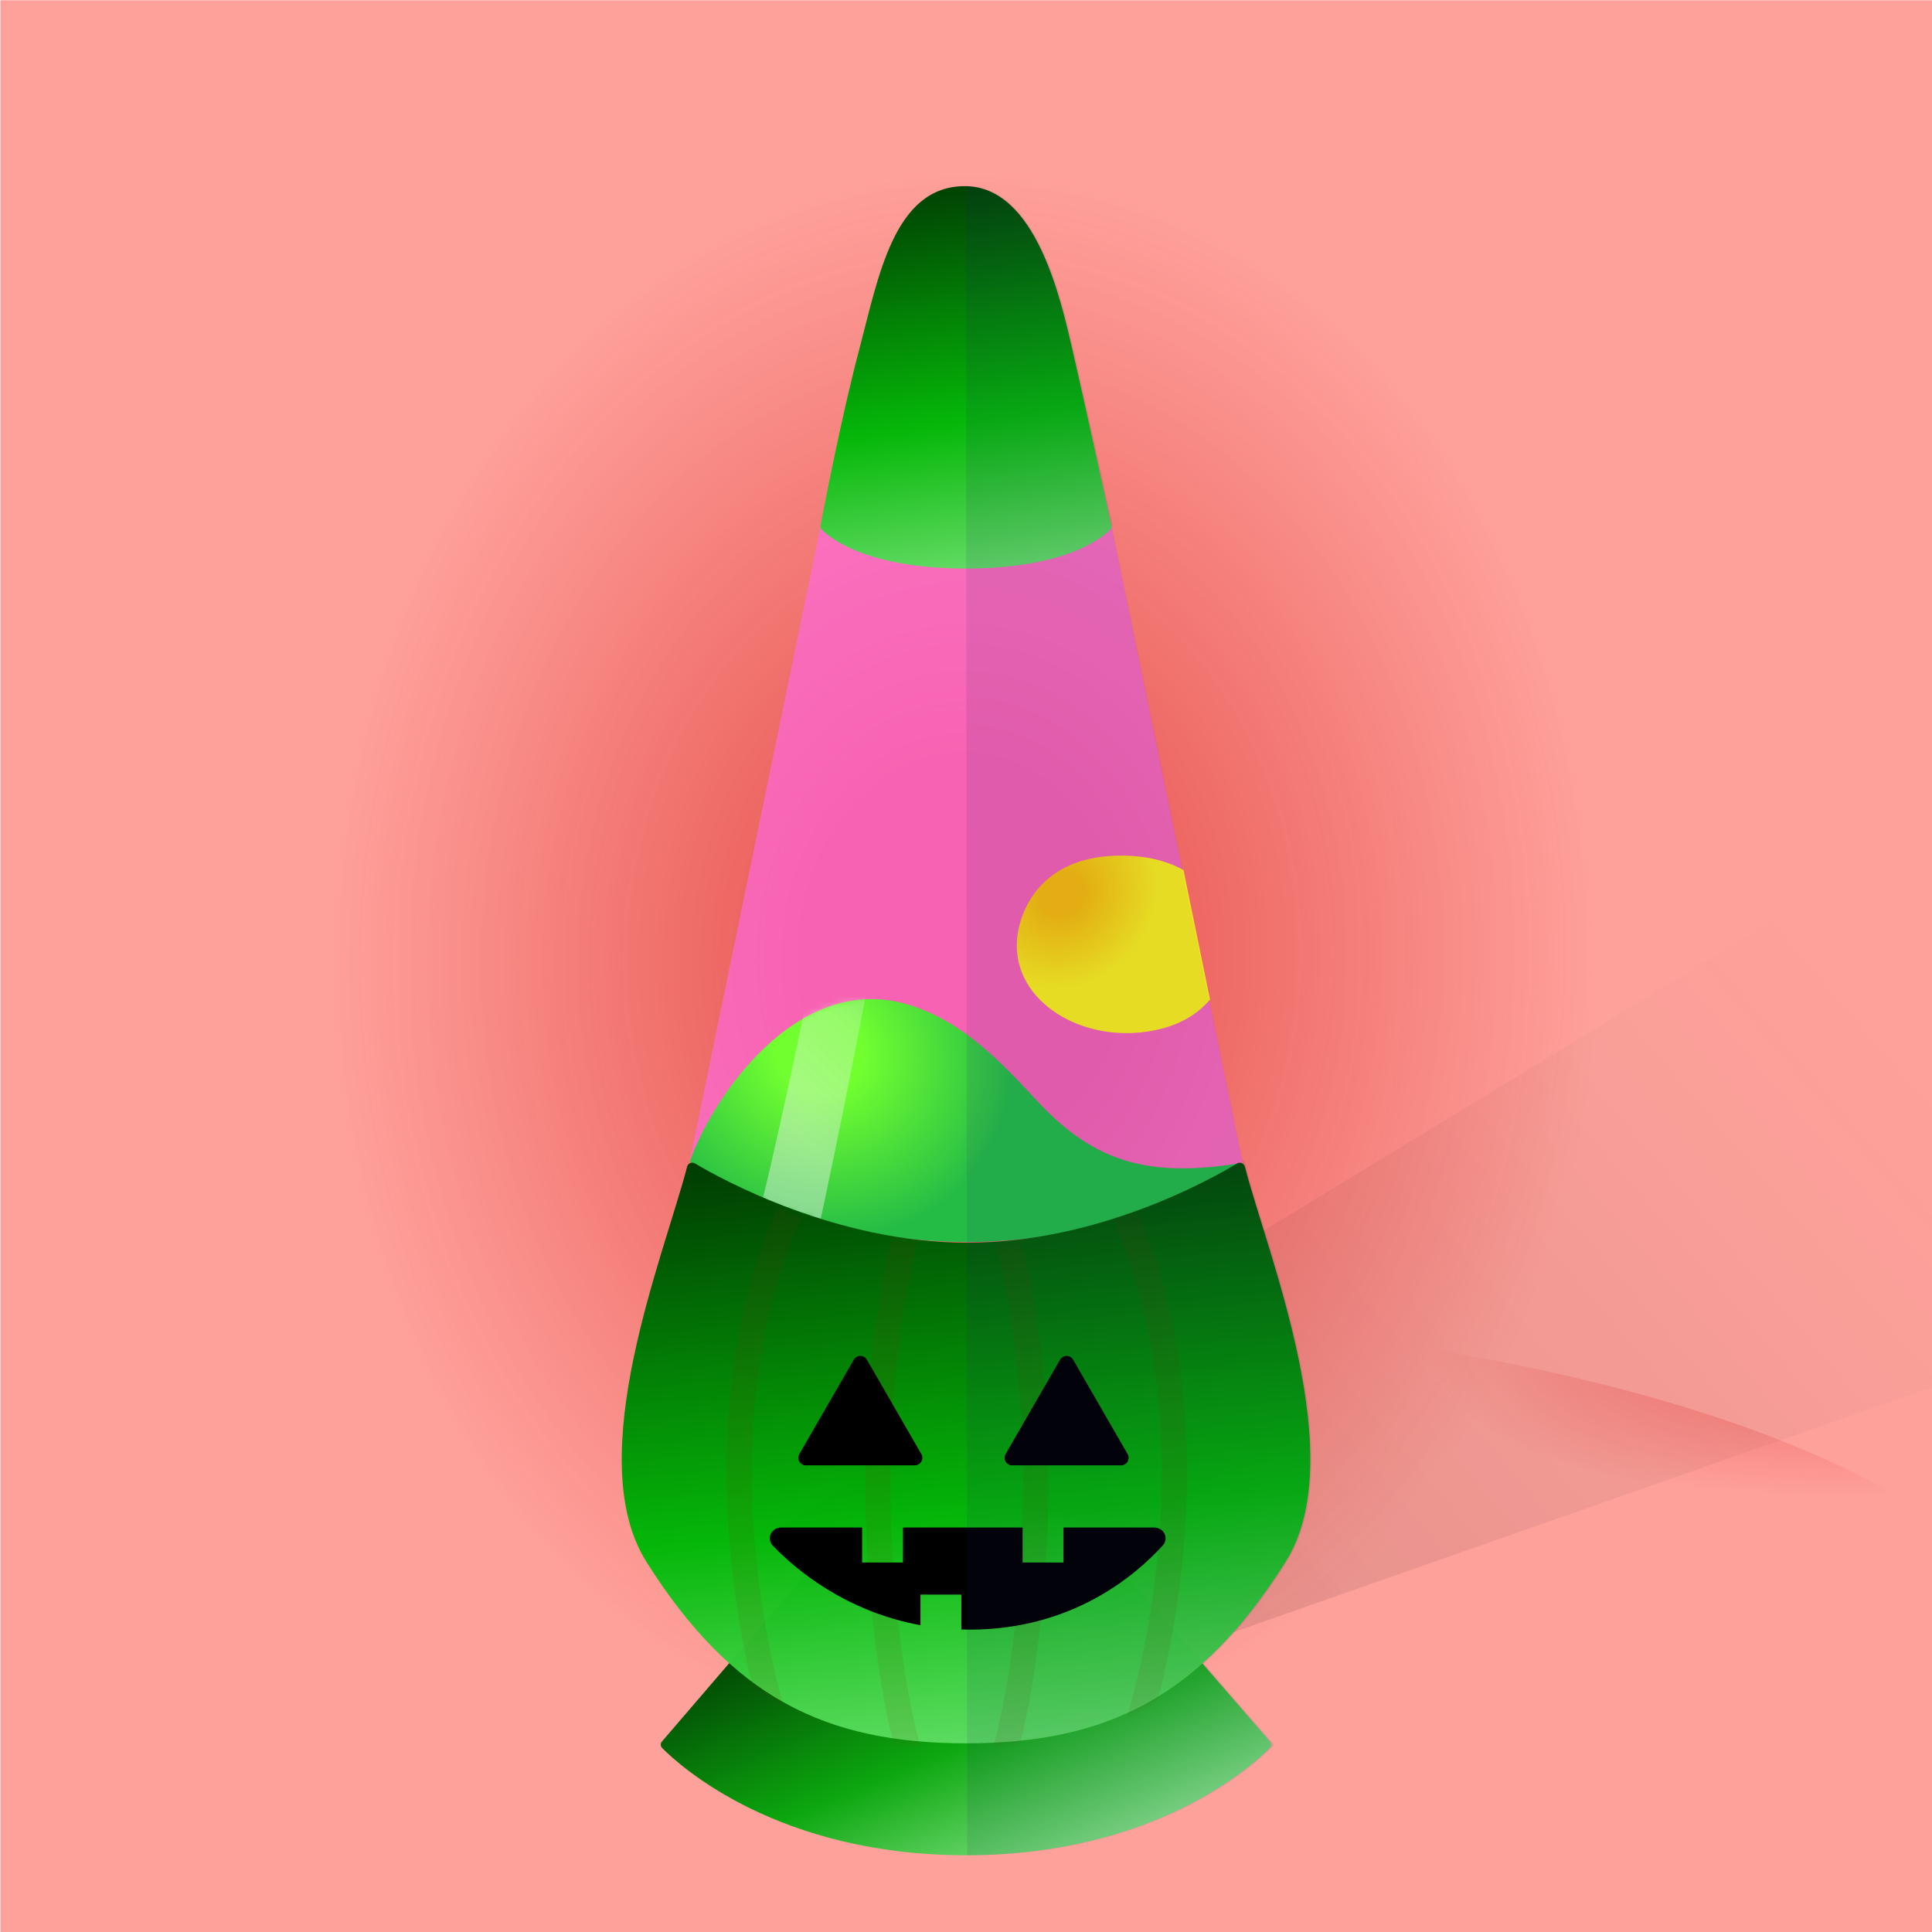 
    <svg width="350" height="350" viewBox="0 0 350 350" fill="none" xmlns="http://www.w3.org/2000/svg">
    
  <!-- Peach BG -->
  <g clip-path="url(#clip0_28_283)">
  <rect width="350" height="350" fill="white"/>
  <rect x="0.08" y="0.045" width="350" height="350" fill="#FFA19B"/>
  <path d="M135.979 279.538L354.5 146.5L430.987 222.879L219.56 297.049C219.56 297.049 203 274 182 273C161 272 135.979 279.538 135.979 279.538Z" fill="url(#paint0_linear_28_283)" fill-opacity="0.1"/>
  <g opacity="0.45" filter="url(#filter0_f_28_283)">
  <ellipse rx="194.596" ry="66.764" transform="matrix(1 0.002 0.002 -1 176.078 304.638)" fill="url(#paint1_radial_28_283)"/>
  </g>
  <g opacity="0.7" filter="url(#filter1_f_28_283)">
  <ellipse cx="174.396" cy="137.609" rx="196.647" ry="242.448" transform="rotate(0.127 174.396 137.609)" fill="url(#paint2_radial_28_283)" fill-opacity="0.6"/>
  </g>
  </g>
  <defs>
  <filter id="filter0_f_28_283" x="-23.076" y="233.315" width="398.306" height="142.646" filterUnits="userSpaceOnUse" color-interpolation-filters="sRGB">
  <feFlood flood-opacity="0" result="BackgroundImageFix"/>
  <feBlend mode="normal" in="SourceGraphic" in2="BackgroundImageFix" result="shape"/>
  <feGaussianBlur stdDeviation="2.279" result="effect1_foregroundBlur_28_283"/>
  </filter>
  <filter id="filter1_f_28_283" x="-26.808" y="-109.396" width="402.409" height="494.01" filterUnits="userSpaceOnUse" color-interpolation-filters="sRGB">
  <feFlood flood-opacity="0" result="BackgroundImageFix"/>
  <feBlend mode="normal" in="SourceGraphic" in2="BackgroundImageFix" result="shape"/>
  <feGaussianBlur stdDeviation="2.279" result="effect1_foregroundBlur_28_283"/>
  </filter>
  <linearGradient id="paint0_linear_28_283" x1="194.835" y1="260.638" x2="316.537" y2="156.936" gradientUnits="userSpaceOnUse">
  <stop/>
  <stop offset="1" stop-color="#333333" stop-opacity="0"/>
  </linearGradient>
  <radialGradient id="paint1_radial_28_283" cx="0" cy="0" r="1" gradientUnits="userSpaceOnUse" gradientTransform="translate(194.596 76.624) rotate(99.123) scale(43.977 125.337)">
  <stop offset="0.229" stop-color="#CF0000"/>
  <stop offset="0.906" stop-color="#CF0000" stop-opacity="0"/>
  </radialGradient>
  <radialGradient id="paint2_radial_28_283" cx="0" cy="0" r="1" gradientUnits="userSpaceOnUse" gradientTransform="translate(174.396 173.413) rotate(92.559) scale(157.837 128.153)">
  <stop offset="0.229" stop-color="#CF0000"/>
  <stop offset="0.906" stop-color="#CF0000" stop-opacity="0"/>
  </radialGradient>
  <clipPath id="clip0_28_283">
  <rect width="350" height="350" fill="white"/>
  </clipPath>
  </defs>

    
    
  <!-- Normal Glass -->
    <path d="M148.717 95L125.019 209.98C124.948 210.324 125.078 210.673 125.367 210.873C128.479 213.027 147.033 225 175 225C202.967 225 221.521 213.027 224.633 210.873C224.922 210.673 225.052 210.324 224.981 209.98L201.283 95C201.249 95.067 201.205 95.129 201.15 95.184C199.818 96.524 193.18 102.106 175 102.106C156.82 102.106 150.182 96.524 148.85 95.184C148.795 95.129 148.751 95.067 148.717 95Z" fill="#FF67EC" fill-opacity="0.6"/>
  
    
    
    
    
  <!-- Lava 3 -->
    <!-- Color -->
    <path d="M214.381 157.604L219.2 181.084C217.285 183.349 214.448 185.339 210.334 186.382C197.471 189.642 184.2 182.306 184.2 171.303C184.2 165.801 188.039 154.839 203.392 155.002C208.021 155.051 211.616 156.065 214.381 157.604Z" fill="url(#paint0_radial_931_113862)"/>
<defs>
<radialGradient id="paint0_radial_931_113862" cx="0" cy="0" r="1" gradientUnits="userSpaceOnUse" gradientTransform="translate(192.4 161.977) rotate(48.294) scale(18.572 20.459)">
<stop offset="0.203" style="stop-color: #FABE09;"/>
<stop offset="0.891" style="stop-color: #FDF21B;"/>
</radialGradient>
</defs>
  
    
  <!-- Lava 4 -->
    <!-- Color -->
    <path d="M225 210.659C220.5 214 200.704 225 175.402 225C147.201 225 128.492 213.024 125.354 210.869C125.163 210.738 125.042 210.543 125 210.328C128.968 198.996 144.393 175.959 164.496 181.99C174.451 184.976 181.421 192.474 187.975 199.525C198.127 210.446 208 213.5 225 210.659C224.675 211.045 225.345 210.27 225 210.659Z" fill="url(#paint0_radial_931_113863)"/>
<mask id="mask0_931_113863" style="mask-type:alpha" maskUnits="userSpaceOnUse" x="124" y="180" width="101" height="45">
<path d="M223.866 211.799C218.236 215.343 200.575 225 175.272 225C147.071 225 128.362 213.003 125.225 210.845C125.034 210.714 124.912 210.519 124.87 210.303C128.839 198.951 144.263 175.875 164.366 181.916C174.321 184.908 181.291 192.418 187.845 199.481C197.997 210.421 207.154 220.288 224.87 210.635C224.545 211.021 224.21 211.409 223.866 211.799Z" fill="url(#paint1_radial_931_113863)"/>
</mask>
<g mask="url(#mask0_931_113863)">
<g filter="url(#filter0_f_931_113863)">
<mask id="mask1_931_113863" style="mask-type:alpha" maskUnits="userSpaceOnUse" x="124" y="94" width="102" height="132">
<path d="M148.862 95.32C148.949 94.896 149.322 94.592 149.755 94.592H200.246C200.679 94.592 201.052 94.896 201.139 95.32L224.993 211.414C225.075 211.811 224.888 212.211 224.527 212.393C220.624 214.365 198.376 225.073 175 225.383C151.578 225.694 129.288 214.434 125.45 212.396C125.1 212.21 124.924 211.818 125.004 211.429L148.862 95.32Z" fill="#577096" fill-opacity="0.75"/>
</mask>
<g mask="url(#mask1_931_113863)">
<g filter="url(#filter1_f_931_113863)">
<path d="M155.407 125.557C156.47 105.273 134.471 86.439 128.929 67.254C133.388 65.453 144.05 71.046 152.675 76.381C163.456 83.049 162.879 109.38 164.625 126.04C166.022 139.368 148.453 223.657 144.015 241.737L131.716 241.093C140.242 214.936 154.587 141.211 155.407 125.557Z" fill="url(#paint2_linear_931_113863)" fill-opacity="0.6"/>
</g>
</g>
</g>
</g>
<defs>
<filter id="filter0_f_931_113863" x="122.591" y="92.313" width="105.59" height="135.355" filterUnits="userSpaceOnUse" color-interpolation-filters="sRGB">
<feFlood flood-opacity="0" result="BackgroundImageFix"/>
<feBlend mode="normal" in="SourceGraphic" in2="BackgroundImageFix" result="shape"/>
<feGaussianBlur stdDeviation="1.139" result="effect1_foregroundBlur_931_113863"/>
</filter>
<filter id="filter1_f_931_113863" x="128.017" y="65.999" width="37.598" height="176.65" filterUnits="userSpaceOnUse" color-interpolation-filters="sRGB">
<feFlood flood-opacity="0" result="BackgroundImageFix"/>
<feBlend mode="normal" in="SourceGraphic" in2="BackgroundImageFix" result="shape"/>
<feGaussianBlur stdDeviation="0.456" result="effect1_foregroundBlur_931_113863"/>
</filter>
<radialGradient id="paint0_radial_931_113863" cx="0" cy="0" r="1" gradientUnits="userSpaceOnUse" gradientTransform="translate(148.451 190.545) rotate(28.226) scale(40.108 37.068)">
<stop offset="0.203" style="stop-color: #71FF30;"/>
<stop offset="0.891" style="stop-color: #25BC46;"/>
</radialGradient>
<radialGradient id="paint1_radial_931_113863" cx="0" cy="0" r="1" gradientUnits="userSpaceOnUse" gradientTransform="translate(146.382 191.229) rotate(27.085) scale(58.922 42.316)">
<stop offset="0.302" stop-color="#FFB800"/>
<stop offset="1" stop-color="#FF7800"/>
</radialGradient>
<linearGradient id="paint2_linear_931_113863" x1="160.729" y1="221.194" x2="201.954" y2="178.256" gradientUnits="userSpaceOnUse">
<stop stop-color="#F2F2F2"/>
<stop offset="0" stop-color="#F2F2F2"/>
<stop offset="0.052" stop-color="#F2F2F2" stop-opacity="0.948"/>
<stop offset="1" stop-color="#F2F2F2" stop-opacity="0"/>
</linearGradient>
</defs>
  
  
    
  <!-- Emerald Pumpkin -->
  <path d="M230.077 315.488L204.589 286.057C204.416 285.857 204.164 285.742 203.9 285.742H174.804H145.887C145.622 285.742 145.369 285.858 145.196 286.06L119.919 315.488C119.622 315.833 119.62 316.334 119.941 316.657C123.163 319.913 140.897 336.1 175 336.1C209.097 336.1 226.83 319.92 230.058 316.659C230.379 316.335 230.376 315.833 230.077 315.488Z" fill="url(#paint0_linear_737_226362)" shape-rendering="geometricPrecision"/>
  <path d="M155.658 63.307C159.113 50.33 161.899 33.724 174.785 33.724C187.672 33.724 192.186 54.285 194.342 63.624C196.328 72.228 200.673 92.13 201.345 95.208C201.402 95.473 201.335 95.734 201.146 95.927C199.763 97.339 193.095 102.995 175 102.995C156.851 102.995 150.197 97.305 148.842 95.915C148.66 95.727 148.594 95.475 148.642 95.218C149.177 92.411 152.494 75.195 155.658 63.307Z" fill="url(#paint1_linear_737_226362)"/>
  <path d="M124.485 211.337C124.643 210.727 125.349 210.441 125.891 210.763C130.804 213.683 151.572 225.13 175.229 225.13C198.847 225.13 219.241 213.72 224.108 210.777C224.65 210.449 225.361 210.736 225.519 211.349C229.592 227.143 244.818 264.014 232.898 282.944C217.483 307.425 200.522 315.82 175.001 315.82C149.48 315.82 132.518 307.425 117.104 282.944C105.181 264.009 120.417 227.124 124.485 211.337Z" fill="url(#paint2_linear_737_226362)"/>
  <mask id="mask0_737_226362" style="mask-type:alpha" maskUnits="userSpaceOnUse" x="112" y="210" width="126" height="107">
  <path d="M124.726 210.547C124.726 210.547 148.046 225.586 175.162 225.586C202.278 225.586 225.142 210.547 225.142 210.547C228.665 225.551 245.079 263.948 232.831 283.4C217.416 307.881 200.455 316.276 174.934 316.276C149.413 316.276 132.451 307.881 117.037 283.4C104.788 263.948 121.203 225.551 124.726 210.547Z" fill="url(#paint3_radial_737_226362)"/>
  </mask>
  <g mask="url(#mask0_737_226362)">
  <path d="M203.645 319.922C210.523 301.926 220.152 256.681 203.645 219.661" stroke="#773B06" stroke-opacity="0.1" stroke-width="4.557"/>
  <path d="M181.314 319.922C186.783 302.604 192.251 257.031 181.314 219.661" stroke="#773B06" stroke-opacity="0.1" stroke-width="4.557"/>
  <path d="M165.363 319.922C159.895 302.604 154.426 257.031 165.363 219.661" stroke="#773B06" stroke-opacity="0.1" stroke-width="4.557"/>
  <path d="M143.033 319.922C136.155 301.926 126.526 256.681 143.033 219.661" stroke="#773B06" stroke-opacity="0.1" stroke-width="4.557"/>
  </g>
  <path d="M154.675 246.322C155.201 245.411 156.517 245.411 157.043 246.322L166.91 263.412C167.436 264.323 166.778 265.463 165.726 265.463H145.992C144.94 265.463 144.282 264.323 144.808 263.412L154.675 246.322Z" fill="black"/>
  <path d="M194.413 246.322C193.887 245.41 192.571 245.41 192.045 246.322L182.178 263.412C181.652 264.323 182.31 265.462 183.362 265.462H203.096C204.148 265.462 204.806 264.323 204.28 263.412L194.413 246.322Z" fill="black"/>
  <path fill-rule="evenodd" clip-rule="evenodd" d="M163.58 276.72H185.251V283.063H192.651V276.72H209.041C210.854 276.72 211.841 278.656 210.622 279.998C205.795 285.312 194.304 295.22 175.737 295.22C175.203 295.22 174.674 295.212 174.151 295.196V288.877H166.751V294.417C153.296 291.965 144.315 284.469 140.041 280.059C138.751 278.728 139.726 276.72 141.579 276.72H156.18V283.063H163.58V276.72Z" fill="black"/>
  <path d="M194.445 63.138C192.246 53.592 187.668 33.724 175 33.724L175.215 336.1C213.133 336.1 230.814 316.09 230.814 316.09L218.057 301.36C223.367 296.626 228.314 290.564 233.112 282.944C242.929 267.355 234.335 239.598 228.722 221.466C227.331 216.973 226.123 213.071 225.423 210.091C225.423 210.091 225.309 210.166 225.087 210.306L201.465 95.604C201.535 95.372 201.541 95.12 201.486 94.869C200.618 90.891 196.481 71.958 194.557 63.624L194.445 63.138Z" fill="#161A70" fill-opacity="0.1"/>
  <defs>
  <linearGradient id="paint0_linear_737_226362" x1="135.07" y1="294.001" x2="164.772" y2="362.91" gradientUnits="userSpaceOnUse">
  <stop stop-color="#003802"/>
  <stop offset="0.474" stop-color="#07A70C" stop-opacity="0.98"/>
  <stop offset="1" stop-color="#B5FFB7" stop-opacity="0.98"/>
  </linearGradient>
  <linearGradient id="paint1_linear_737_226362" x1="204.623" y1="25.662" x2="218.264" y2="121.658" gradientUnits="userSpaceOnUse">
  <stop stop-color="#003802"/>
  <stop offset="0.474" stop-color="#00B806" stop-opacity="0.98"/>
  <stop offset="1" stop-color="#B5FFB7" stop-opacity="0.98"/>
  </linearGradient>
  <linearGradient id="paint2_linear_737_226362" x1="244.897" y1="197.787" x2="258.523" y2="346.013" gradientUnits="userSpaceOnUse">
  <stop stop-color="#003802"/>
  <stop offset="0.474" stop-color="#00B806" stop-opacity="0.98"/>
  <stop offset="1" stop-color="#B5FFB7" stop-opacity="0.98"/>
  </linearGradient>
  <radialGradient id="paint3_radial_737_226362" cx="0" cy="0" r="1" gradientUnits="userSpaceOnUse" gradientTransform="translate(153.059 257.943) rotate(36.254) scale(76.293 67.572)">
  <stop offset="0.099" stop-color="#FFB800"/>
  <stop offset="1" stop-color="#E96D00"/>
  </radialGradient>
  </defs>
  
    
    
    </svg>
  